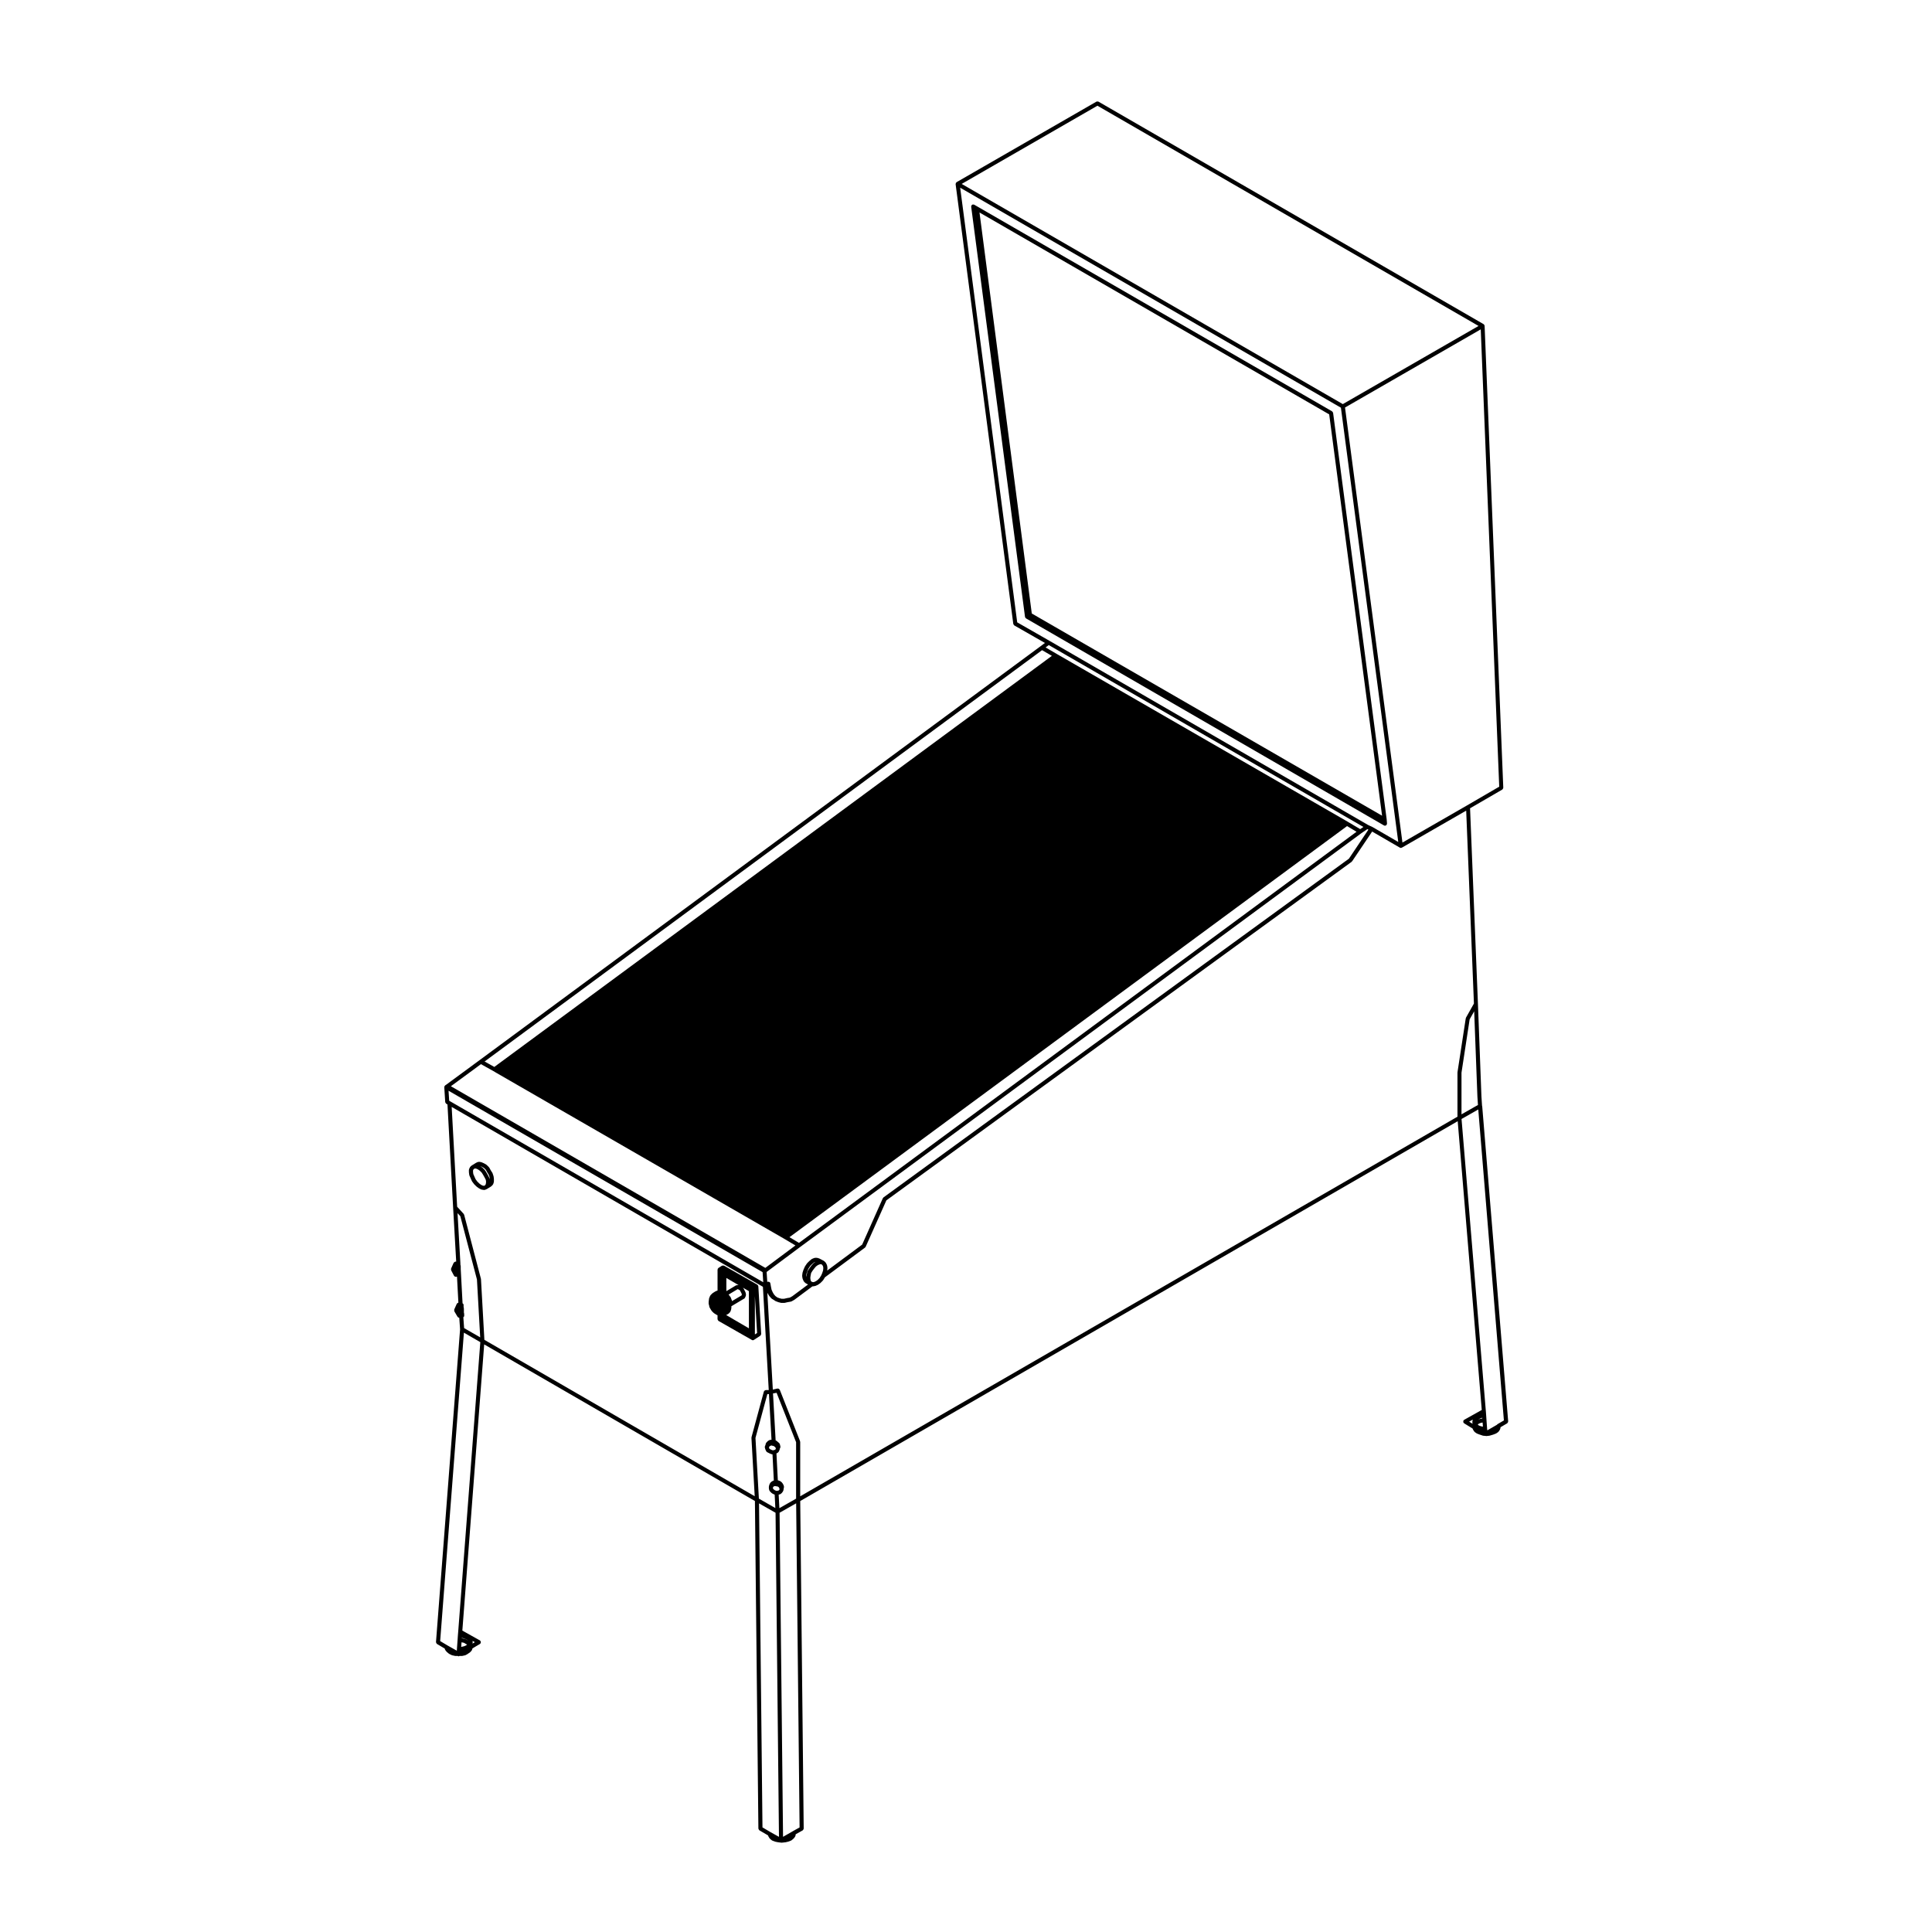 <?xml version="1.0" encoding="UTF-8"?>
<!-- Uploaded to: SVG Repo, www.svgrepo.com, Generator: SVG Repo Mixer Tools -->
<svg fill="#000000" width="800px" height="800px" version="1.1" viewBox="144 144 512 512" xmlns="http://www.w3.org/2000/svg">
 <g>
  <path d="m343.25 499.1c0.082 0.051 0.176 0.082 0.266 0.082 0.102 0 0.195-0.039 0.293-0.102l1.676-1.094c0.02-0.012 0.02-0.039 0.039-0.059 0.055-0.039 0.082-0.102 0.109-0.156 0.035-0.07 0.059-0.117 0.066-0.188 0-0.031 0.023-0.051 0.023-0.082l-0.754-12.605c0-0.012-0.02-0.031-0.02-0.051-0.004-0.039-0.023-0.082-0.047-0.117-0.012-0.031 0.004-0.059-0.012-0.082-0.012-0.031-0.035-0.031-0.055-0.039-0.031-0.039-0.055-0.07-0.102-0.102-0.016-0.02-0.016-0.031-0.031-0.051l-8.828-5.039c-0.023-0.012-0.055 0-0.082-0.012-0.07-0.02-0.121-0.02-0.195-0.02-0.07 0-0.125 0-0.191 0.031-0.031 0.012-0.059 0-0.086 0.012l-0.922 0.59c-0.02 0.02-0.02 0.039-0.035 0.051-0.035 0.031-0.055 0.059-0.086 0.102-0.016 0.02-0.047 0.02-0.059 0.039-0.012 0.031 0 0.059-0.004 0.09-0.016 0.039-0.031 0.082-0.035 0.125-0.004 0.02-0.02 0.031-0.02 0.051v5.562c-0.031 0-0.055-0.02-0.086-0.012l-0.418 0.176c-0.016 0-0.02 0.02-0.035 0.031-0.016 0.012-0.035 0-0.051 0.012l-0.672 0.422c-0.02 0.012-0.02 0.031-0.035 0.051-0.02 0.012-0.047 0.012-0.059 0.02l-0.336 0.332-0.086 0.09-0.082 0.082c-0.031 0.031-0.02 0.082-0.047 0.105-0.02 0.031-0.059 0.039-0.074 0.082l-0.156 0.402-0.074 0.137c-0.02 0.039 0 0.09-0.012 0.125-0.012 0.035-0.051 0.07-0.051 0.117v0.137l-0.074 0.539c0 0.012 0.004 0.031 0.004 0.031 0 0.02-0.016 0.031-0.016 0.051v0.582c0 0.051 0.039 0.082 0.051 0.125 0.012 0.039-0.012 0.082 0.012 0.117l0.047 0.09 0.07 0.422c0.004 0.051 0.039 0.07 0.055 0.105 0.012 0.031 0 0.059 0.016 0.09l0.25 0.422 0.25 0.414c0.012 0.02 0.035 0.02 0.051 0.031 0.016 0.031 0.004 0.059 0.031 0.082l0.336 0.332 0.168 0.168c0.016 0.02 0.047 0.012 0.066 0.031 0.02 0.012 0.02 0.039 0.039 0.051l0.387 0.238c0.012 0.012 0.004 0.02 0.012 0.02 0.023 0.031 0.07 0.02 0.105 0.051 0.031 0.02 0.039 0.059 0.074 0.07l0.332 0.137v1.043c0 0.031 0.02 0.039 0.023 0.07 0.012 0.07 0.039 0.125 0.074 0.188 0.039 0.059 0.066 0.105 0.121 0.156 0.02 0.02 0.023 0.051 0.047 0.059zm-0.777-3.078-5.981-3.492v-0.07l0.457-0.227c0.031-0.02 0.035-0.059 0.059-0.07 0.023-0.02 0.059-0.012 0.082-0.039l0.336-0.332c0.02-0.02 0.016-0.051 0.031-0.07 0.031-0.039 0.07-0.07 0.09-0.117l0.168-0.414c0.004-0.02-0.004-0.039 0-0.059 0.004-0.031 0.031-0.039 0.035-0.07l0.086-0.578c0.004-0.031-0.02-0.059-0.02-0.09 0-0.02 0.023-0.051 0.02-0.082l-0.023-0.137 3.211-1.918 0.137-0.059c0.004-0.012 0.004-0.012 0.012-0.02 0.098-0.051 0.176-0.117 0.23-0.227l0.168-0.332c0.004-0.012 0-0.02 0-0.031 0.004-0.02 0.02-0.031 0.023-0.039l0.086-0.258c0.016-0.051-0.012-0.09-0.012-0.137 0.004-0.051 0.039-0.09 0.023-0.137l-0.086-0.414c-0.004-0.031-0.031-0.039-0.039-0.07-0.004-0.02 0.004-0.051-0.004-0.07l-0.168-0.332-0.172-0.344-0.172-0.324c-0.012-0.039-0.047-0.039-0.066-0.059-0.016-0.031-0.012-0.059-0.035-0.09l-0.066-0.07 1.582 0.926 0.004 9.852zm-4.473-7.223c0-0.039-0.039-0.07-0.047-0.105-0.004-0.035 0.004-0.09-0.004-0.125l-0.141-0.289-0.07-0.277c-0.012-0.039-0.051-0.059-0.066-0.09s-0.004-0.07-0.023-0.105l-0.5-0.664c-0.02-0.031-0.059-0.031-0.086-0.051l2.398-1.445h0.109l0.117 0.07c0.012 0.012 0.023 0.012 0.035 0.02l0.02 0.02 0.25 0.125 0.137 0.125 0.125 0.266 0.172 0.324 0.133 0.277 0.039 0.207-0.031 0.09-0.066 0.137 0.004 0.004c-0.012 0.012-0.012 0.02-0.016 0.02h-0.02zm1.48-4.234h-0.168c-0.055 0-0.09 0.051-0.137 0.059-0.047 0.012-0.098 0-0.141 0.02l-2.543 1.527v-3.496l3.234 1.891zm4.574 2.922 0.586 9.77-0.586 0.383z"/>
  <path d="m415.64 307.49c0 0.012 0.02 0.02 0.02 0.031 0.004 0.051 0.031 0.07 0.051 0.105 0.016 0.031 0 0.07 0.02 0.09 0.012 0.02 0.035 0.012 0.051 0.031 0.031 0.031 0.055 0.07 0.102 0.102 0.012 0.012 0.016 0.031 0.031 0.039l94.848 54.859c0.086 0.051 0.176 0.07 0.266 0.07h0.047c0.168-0.012 0.301-0.105 0.387-0.238 0.012-0.02 0.023-0.012 0.039-0.031 0.031-0.051 0.004-0.102 0.02-0.156 0.012-0.059 0.055-0.102 0.051-0.145l-0.09-1.094c0-0.012-0.004-0.012-0.004-0.02 0 0 0.004 0 0.004-0.012l-14.199-107.71c0-0.012-0.016-0.02-0.02-0.031-0.012-0.07-0.055-0.105-0.09-0.168-0.047-0.059-0.07-0.125-0.133-0.168-0.012-0.012-0.012-0.02-0.02-0.031l-93.848-54.188-1.008-0.578c-0.055-0.039-0.117-0.02-0.18-0.02-0.055-0.02-0.102-0.059-0.16-0.051-0.012 0-0.016 0.02-0.031 0.02-0.07 0.012-0.109 0.059-0.176 0.102-0.066 0.039-0.117 0.059-0.156 0.125-0.004 0-0.02 0-0.023 0.012-0.031 0.059-0.016 0.117-0.02 0.176-0.016 0.059-0.055 0.105-0.047 0.168zm94.625 52.684-92.832-53.59-13.855-106.27 92.672 53.5z"/>
  <path d="m536.76 437.09-0.168-2.602v-0.012l-0.922-24.426-2.09-51.848 8.539-4.957c0.031-0.02 0.031-0.059 0.051-0.07 0.059-0.051 0.09-0.102 0.117-0.156 0.039-0.07 0.07-0.117 0.074-0.188 0.004-0.031 0.023-0.051 0.023-0.082l-4.949-122.4c-0.004-0.02-0.02-0.031-0.023-0.059-0.012-0.039-0.02-0.07-0.039-0.105-0.004-0.031 0.012-0.051-0.004-0.082-0.016-0.02-0.035-0.02-0.051-0.031-0.035-0.051-0.066-0.09-0.109-0.117-0.02-0.012-0.02-0.039-0.039-0.051l-102.07-58.969c-0.02-0.02-0.051 0-0.074-0.012-0.066-0.031-0.121-0.031-0.195-0.031-0.07 0-0.133 0-0.191 0.031-0.023 0.012-0.051-0.012-0.074 0.012l-37.055 21.336c-0.031 0.02-0.035 0.07-0.066 0.09-0.035 0.031-0.074 0.051-0.105 0.09-0.004 0.012-0.023 0.012-0.031 0.031-0.012 0.02 0 0.039-0.004 0.07-0.023 0.059-0.031 0.102-0.035 0.156 0 0.039-0.031 0.07-0.023 0.102l15.285 116.54c0.004 0.012 0.02 0.02 0.02 0.031 0.012 0.059 0.051 0.09 0.074 0.137 0.047 0.082 0.074 0.137 0.141 0.188 0.02 0.012 0.02 0.031 0.031 0.039l8.117 4.644-1.109 0.836h-0.004l-148.69 109.71-8.902 6.547-0.238 0.156c-0.02 0.02-0.02 0.051-0.039 0.059-0.035 0.031-0.059 0.059-0.086 0.09-0.012 0.012-0.031 0.012-0.039 0.039-0.016 0.02 0 0.059-0.012 0.082-0.016 0.059-0.031 0.102-0.035 0.145 0 0.031-0.023 0.039-0.023 0.07l0.25 3.945c0 0.031 0.02 0.039 0.023 0.059 0.012 0.059 0.047 0.102 0.074 0.156 0.039 0.07 0.07 0.125 0.133 0.176 0.016 0 0.02 0.031 0.039 0.039l0.328 0.195 1.5 27.348 0.812 14.277-0.246 0.031c-0.031 0-0.039 0.031-0.066 0.039-0.07 0.012-0.109 0.051-0.172 0.09-0.059 0.039-0.105 0.082-0.145 0.137-0.012 0.02-0.039 0.031-0.051 0.051l-0.672 1.516c-0.004 0.012 0 0.02 0 0.031-0.023 0.07-0.012 0.137-0.004 0.207 0.004 0.07-0.012 0.137 0.02 0.195 0.004 0.012-0.004 0.02 0.004 0.031l0.75 1.438c0.02 0.031 0.051 0.039 0.074 0.07 0.012 0.02 0.004 0.039 0.02 0.059h0.016c0.016 0.02 0.031 0.02 0.047 0.031 0.098 0.07 0.195 0.125 0.312 0.125 0.02 0 0.039 0 0.059-0.012l0.266-0.031 0.367 6.887c-0.004 0-0.016 0-0.031 0.012-0.07 0.012-0.117 0.031-0.176 0.07-0.059 0.039-0.105 0.09-0.145 0.145-0.02 0.02-0.055 0.031-0.07 0.07l-0.672 1.508c-0.004 0.02 0.004 0.031 0 0.051-0.023 0.07-0.012 0.125-0.004 0.207 0.004 0.059-0.004 0.125 0.023 0.188 0.012 0.02 0 0.039 0.004 0.051l0.84 1.426c0.012 0.02 0.035 0.02 0.047 0.02 0.012 0.031 0.012 0.059 0.031 0.082h0.004c0.098 0.105 0.23 0.168 0.383 0.168l0.215 3.078-6.383 82.871c-0.004 0.031 0.023 0.051 0.023 0.09 0.004 0.07 0.031 0.117 0.066 0.188 0.031 0.059 0.059 0.105 0.117 0.156 0.02 0.02 0.023 0.059 0.055 0.07l2.062 1.219 0.035 0.188c0.012 0.059 0.055 0.09 0.082 0.125 0.016 0.039 0.004 0.07 0.031 0.105l0.336 0.414c0.012 0.02 0.035 0.012 0.047 0.031 0.016 0.012 0.012 0.039 0.031 0.051l0.504 0.422c0.02 0.02 0.051 0.012 0.07 0.02 0.02 0.012 0.02 0.039 0.035 0.051l0.672 0.332c0.031 0.012 0.059 0.012 0.09 0.02 0.016 0 0.016 0.02 0.035 0.02l0.754 0.168c0.039 0.012 0.082 0.012 0.117 0.012h0.641v0.012c0.055 0.031 0.102 0.082 0.16 0.082h0.035c0.086 0 0.145-0.051 0.215-0.09h0.629c0.035 0 0.074 0 0.117-0.012l0.754-0.168c0.016 0 0.023-0.02 0.039-0.031 0.035-0.012 0.074 0 0.109-0.02l0.586-0.332c0.012-0.012 0.012-0.02 0.016-0.031 0.012 0 0.02 0 0.031-0.012l0.59-0.414c0.02-0.02 0.02-0.051 0.047-0.082 0.016-0.012 0.047-0.012 0.059-0.031l0.336-0.414c0.039-0.051 0.023-0.117 0.047-0.176 0.02-0.051 0.07-0.102 0.07-0.168v-0.105l2.004-1.188c0.059-0.031 0.074-0.102 0.117-0.145 0.016-0.031 0.059-0.02 0.082-0.051 0.012-0.02-0.004-0.051 0.004-0.07 0.031-0.07 0.023-0.125 0.023-0.207 0-0.07 0-0.125-0.023-0.188-0.016-0.031 0-0.059-0.016-0.07-0.023-0.059-0.082-0.059-0.109-0.09-0.031-0.039-0.039-0.09-0.086-0.117l-4.656-2.602 5.789-75.848 71.746 41.504 0.922 86.816c0 0.02 0.023 0.039 0.023 0.059 0.012 0.07 0.039 0.125 0.082 0.188 0.039 0.059 0.066 0.105 0.121 0.156 0.016 0.012 0.02 0.051 0.039 0.059l2.277 1.328 0.102 0.246c0.004 0.02 0.023 0.031 0.035 0.039 0.004 0.02 0 0.031 0.004 0.039l0.25 0.422c0.016 0.031 0.051 0.02 0.066 0.039 0.02 0.031 0.02 0.07 0.051 0.102l0.504 0.422c0.031 0.02 0.066 0.012 0.098 0.031 0.023 0.02 0.035 0.039 0.059 0.059l0.676 0.246c0.02 0.012 0.039 0.012 0.066 0.02 0.004 0 0.012 0 0.016 0.012l0.84 0.168h0.047l0.754 0.09h0.059 0.004 0.051l0.84-0.09h0.012 0.055l0.754-0.176c0.004 0 0.012 0 0.012-0.012 0.02 0 0.039 0 0.059-0.012l0.672-0.246c0.031-0.02 0.035-0.039 0.059-0.059 0.031-0.02 0.07-0.012 0.098-0.031l0.508-0.422c0.016-0.012 0.012-0.039 0.031-0.059 0.012-0.012 0.035-0.012 0.047-0.02l0.336-0.422c0.023-0.031 0.016-0.07 0.031-0.105 0.023-0.051 0.07-0.082 0.082-0.137l0.07-0.434 1.848-1.031c0.02-0.012 0.02-0.051 0.047-0.059 0.059-0.051 0.09-0.102 0.125-0.156 0.031-0.059 0.066-0.117 0.074-0.188 0.004-0.02 0.023-0.039 0.023-0.07l-0.922-86.805 174.24-100.66 6.375 76.523-4.656 2.609c-0.047 0.02-0.055 0.07-0.09 0.102-0.031 0.031-0.086 0.039-0.105 0.082-0.016 0.02 0 0.051-0.016 0.082-0.031 0.07-0.031 0.125-0.031 0.195 0 0.07 0 0.125 0.023 0.195 0.012 0.02-0.004 0.051 0.012 0.082s0.059 0.02 0.082 0.039c0.035 0.059 0.051 0.117 0.105 0.156l2.254 1.387 0.031 0.125c0.012 0.039 0.047 0.059 0.059 0.09 0.016 0.031 0 0.051 0.016 0.082l0.332 0.504c0.02 0.031 0.059 0.02 0.082 0.051 0.031 0.031 0.035 0.082 0.074 0.102l0.508 0.344c0.02 0.012 0.047 0.012 0.07 0.02 0.016 0.012 0.02 0.02 0.035 0.031l0.676 0.258h0.016 0.004l0.754 0.258c0.035 0.012 0.066 0.012 0.102 0.02 0.004 0 0.012 0.012 0.016 0.012l0.84 0.082c0.02 0 0.035 0.012 0.051 0.012h0.004c0.02 0 0.039-0.012 0.055-0.012l0.754-0.082c0.012 0 0.012-0.012 0.016-0.012 0.031-0.012 0.055-0.012 0.086-0.02l0.84-0.246 0.004-0.012h0.031l0.672-0.258c0.02-0.012 0.023-0.02 0.039-0.031 0.02-0.012 0.051-0.012 0.07-0.02l0.508-0.344c0.039-0.02 0.047-0.07 0.074-0.102 0.02-0.031 0.059-0.02 0.082-0.051l0.332-0.504c0.016-0.031 0-0.059 0.016-0.09 0.02-0.039 0.055-0.07 0.066-0.105l0.086-0.414c0.004-0.02-0.012-0.031-0.004-0.039l1.762-1.031c0.031-0.012 0.031-0.051 0.059-0.07 0.055-0.051 0.09-0.102 0.117-0.168 0.035-0.059 0.059-0.105 0.059-0.188 0.004-0.031 0.035-0.051 0.031-0.09l-6.887-83.57-0.031-0.023zm-0.293 84.883-0.555-0.207-0.293-0.246 0.293-0.238 0.555-0.215 0.438-0.09 0.086 1.102zm0.355-2.242 0.012 0.156-0.641 0.137c-0.012 0.012-0.016 0.031-0.031 0.031-0.016 0.012-0.023-0.012-0.039 0l-0.328 0.117 0.121-0.082 0.574-0.289zm-2.551 0.57-0.09 0.504c0 0.039 0.02 0.059 0.023 0.102 0 0.031-0.023 0.059-0.02 0.09l0.066 0.324-0.918-0.57 0.996-0.551c-0.012 0.031-0.055 0.059-0.059 0.102zm6.559 1.133c-0.023 0.02-0.023 0.039-0.047 0.059-0.047 0.031-0.07 0.07-0.105 0.105l-2.523 1.457-0.051-0.352-0.168-2.352-0.086-1.258h-0.004 0.004l-0.086-1.18h-0.004l-6.438-77.371 4.434-2.519 6.793 82.406zm-195.68 20.977 4.379 2.488 0.906 85.883-2.211-1.23-2.16-1.27zm-78.82 36.82 0.621 0.125 0.52 0.309 0.316 0.176-0.316 0.227-0.484 0.207-0.684 0.156-0.082 0.012 0.09-1.211zm1.152-0.828 0.457 0.266 0.023 0.039-0.555-0.312c-0.023-0.02-0.055 0-0.082-0.02-0.031 0-0.039-0.039-0.07-0.039l-0.754-0.168c-0.02-0.012-0.039 0.012-0.066 0.012-0.02 0-0.035-0.031-0.051-0.031h-0.016l0.004-0.09 0.605 0.137zm1.77 0.777c0-0.031 0.023-0.059 0.02-0.09l-0.051-0.238 0.629 0.344-0.629 0.371 0.051-0.297c0.004-0.02-0.02-0.051-0.02-0.09zm-3.82-2.801-0.086 1.004v0.012l-0.086 1.258-0.172 2.352v0.012l-0.023 0.441-2.438-1.375-1.98-1.18 6.293-81.734 4.348 2.519zm0.555-110.08 4.41 16.785 0.863 15.332-4.266-2.457-0.207-2.883c0.02-0.02 0.055-0.02 0.07-0.039 0.082-0.082 0.168-0.215 0.168-0.371 0-0.012-0.012-0.012-0.012-0.02v-0.391c0-0.031-0.02-0.039-0.023-0.07 0-0.02 0.02-0.039 0.012-0.07l-0.066-0.266v-1.023c0-0.02-0.016-0.039-0.02-0.051 0-0.031 0.016-0.039 0.012-0.059l-0.074-0.363v-0.453c0-0.02-0.016-0.031-0.016-0.051 0-0.012 0.016-0.02 0.016-0.039 0-0.188-0.117-0.332-0.273-0.422l-0.484-9.074v-0.746c0-0.031-0.023-0.039-0.023-0.07-0.004-0.031 0.016-0.039 0.004-0.07l-0.066-0.266v-0.273c0-0.012-0.016-0.02-0.02-0.039 0-0.012 0.02-0.031 0.02-0.039 0-0.012-0.004-0.012-0.004-0.02v-0.012l-0.758-13.289zm5.477 16.68c-0.004-0.031-0.023-0.039-0.023-0.059s0.012-0.031 0.004-0.051l-4.449-16.973c-0.012-0.051-0.059-0.059-0.082-0.105-0.02-0.039-0.012-0.09-0.047-0.117l-1.719-1.879-1.449-26.449 82.48 47.664 1.547 27.367h-0.777c-0.047 0-0.074 0.039-0.121 0.059-0.074 0.012-0.137 0.031-0.195 0.082-0.055 0.039-0.086 0.09-0.117 0.145-0.023 0.039-0.07 0.07-0.086 0.117l-3.273 12.09c-0.012 0.031 0.016 0.059 0.012 0.09-0.004 0.031-0.031 0.051-0.031 0.082l0.867 15.477-71.641-41.449zm150.47-168.03 83.387 48.203-0.855 0.578-3.238-1.918h-0.004l-0.004-0.012-77.203-44.516-2.918-1.703zm79.547 56.609-123.34 89.762c-0.039 0.02-0.039 0.082-0.07 0.105-0.031 0.039-0.086 0.059-0.102 0.102l-5.488 12.309-9.266 6.879 0.066-0.59c0-0.031-0.02-0.051-0.02-0.07 0-0.02 0.02-0.051 0.02-0.07l-0.086-0.59c-0.004-0.031-0.035-0.051-0.047-0.07-0.004-0.031 0.004-0.07-0.004-0.09l-0.25-0.504c-0.016-0.031-0.047-0.039-0.066-0.059-0.02-0.031-0.012-0.07-0.035-0.09l-0.336-0.332c-0.02-0.02-0.055-0.012-0.074-0.039-0.02-0.012-0.023-0.039-0.051-0.059l-1.094-0.578c-0.016-0.012-0.031 0-0.047-0.012-0.016-0.012-0.02-0.02-0.035-0.031l-0.508-0.168c-0.031-0.02-0.055 0.012-0.09 0.012-0.031-0.012-0.051-0.039-0.082-0.039h-0.508c-0.039 0-0.066 0.039-0.105 0.051-0.035 0-0.07-0.02-0.105 0l-0.586 0.246c-0.031 0.02-0.035 0.051-0.059 0.059-0.023 0.02-0.059 0.012-0.082 0.031l-0.59 0.504c-0.004 0.012-0.004 0.02-0.012 0.02-0.004 0.012-0.016 0-0.02 0.012l-0.508 0.504c-0.012 0.02-0.004 0.039-0.02 0.051-0.012 0.02-0.035 0.02-0.047 0.039l-0.504 0.746c-0.004 0.02 0 0.039-0.004 0.051-0.004 0.02-0.023 0.02-0.035 0.031l-0.336 0.754v0.031c0 0.012-0.016 0.012-0.02 0.02l-0.25 0.754c-0.004 0.02 0.012 0.039 0.004 0.059-0.004 0.02-0.023 0.031-0.023 0.051l-0.086 0.672c0 0.031 0.02 0.039 0.02 0.07s-0.02 0.051-0.02 0.07l0.086 0.59c0 0.031 0.031 0.039 0.035 0.07 0.012 0.02-0.012 0.051 0.004 0.07l0.25 0.59c0.016 0.039 0.055 0.07 0.086 0.102 0.016 0.02 0.012 0.051 0.031 0.07l0.332 0.332c0.02 0.02 0.051 0.012 0.074 0.031 0.02 0.02 0.02 0.051 0.047 0.059l0.613 0.332-4.176 3.109-0.645 0.363-0.84 0.145c-0.004 0-0.004 0.012-0.012 0.012h-0.012l-0.699 0.156-0.633-0.008-0.562-0.145-0.578-0.215-0.277-0.207c-0.004-0.012-0.02 0-0.023-0.012l-0.012-0.012c-0.012 0-0.004-0.012-0.016-0.02l-0.066-0.039-0.09-0.059-0.43-0.504-0.301-0.523-0.297-0.672-0.16-0.785-0.16-0.906c-0.012-0.051-0.047-0.059-0.059-0.102-0.012-0.031 0-0.082-0.02-0.105-0.02-0.039-0.066-0.039-0.09-0.059-0.051-0.059-0.098-0.082-0.156-0.105-0.07-0.031-0.125-0.051-0.203-0.051-0.035 0-0.066-0.031-0.102-0.02-0.039 0.012-0.055 0.051-0.098 0.059-0.023 0.02-0.059 0-0.09 0.02l-0.172-2.637c0.004 0 0.012 0 0.016-0.012l8.898-6.629 148.7-109.64 1.578-1.074 0.289 0.125zm-140.77 111.63-0.5 0.352-0.473 0.207-0.273 0.039h-0.012c-0.02-0.02-0.047 0-0.066-0.012-0.016-0.012-0.023-0.031-0.047-0.031l-0.223-0.059-0.207-0.168-0.102-0.309-0.07-0.551 0.07-0.57 0.152-0.734 0.348-0.559 0.488-0.648 0.449-0.523 0.488-0.352 0.469-0.195 0.371-0.059 0.18 0.082 0.203 0.195 0.172 0.344 0.059 0.434-0.066 0.629-0.238 0.711-0.227 0.527-0.07 0.125-0.371 0.598zm-2-3.703 0.453-0.453 0.516-0.441 0.402-0.176h0.016l-0.52 0.371c-0.016 0.012-0.016 0.039-0.035 0.059-0.016 0.012-0.047 0.012-0.059 0.031l-0.504 0.578c-0.004 0.012 0 0.012-0.004 0.02-0.004 0.012-0.012 0.012-0.016 0.012l-0.504 0.68c-0.004 0 0 0.012-0.004 0.02-0.004 0.012-0.012 0.012-0.016 0.012l-0.422 0.68c-0.016 0.031 0 0.059-0.016 0.09s-0.051 0.051-0.055 0.09l-0.168 0.836c-0.004 0.012 0.004 0.02 0.004 0.02-0.004 0.012-0.012 0.012-0.012 0.02l-0.055 0.453-0.047-0.309 0.07-0.539 0.23-0.699 0.301-0.68zm141.88-116.27 0.387-0.297 2.519 1.508-147.76 108.95-2.523-1.508zm-80.434-46.914 2.602 1.508-147.76 108.94-2.578-1.438zm-148.7 109.71 3.309 1.848 0.828 0.492h0.004l76.367 44.023 2.832 1.684-7.977 5.945-83.332-48.141zm74.637 55.121 0.172 2.676-82.891-47.902-0.336-0.195-0.172-2.656zm3.711 31.98 5.168 13.09v14.957l-4.43 2.519-0.188-3.582 0.133-0.031c0.004 0 0.004-0.012 0.016-0.012 0.016 0 0.035 0 0.051-0.012l0.25-0.082c0.039-0.012 0.059-0.07 0.098-0.082 0.035-0.031 0.086-0.02 0.109-0.059l0.25-0.246c0.016-0.02 0.012-0.039 0.023-0.059s0.031-0.012 0.039-0.031l0.168-0.246c0.012-0.02 0-0.039 0.012-0.059 0.012-0.031 0.047-0.039 0.051-0.07l0.086-0.258c0.012-0.031-0.012-0.059-0.004-0.09 0-0.031 0.035-0.051 0.035-0.082v-0.168l0.055-0.168c0.012-0.031-0.012-0.059-0.004-0.09 0.004-0.031 0.031-0.051 0.031-0.082v-0.258c0-0.039-0.035-0.07-0.051-0.117-0.004-0.039 0.012-0.082-0.004-0.117l-0.168-0.332c-0.004-0.02-0.02-0.02-0.023-0.031-0.004-0.012 0-0.02-0.004-0.031l-0.168-0.258c-0.012-0.012-0.035-0.012-0.047-0.031s-0.012-0.039-0.02-0.051l-0.25-0.258c-0.02-0.02-0.055-0.02-0.086-0.031-0.023-0.02-0.023-0.051-0.055-0.07l-0.336-0.168c-0.02-0.012-0.039 0-0.059 0-0.02-0.012-0.031-0.039-0.051-0.039l-0.297-0.082-0.367-7.125c0.016 0 0.023-0.02 0.047-0.031 0.039-0.012 0.082-0.012 0.109-0.031l0.258-0.168c0.012-0.012 0.004-0.031 0.016-0.039 0.066-0.039 0.125-0.102 0.16-0.168l0.172-0.344c0.004-0.012 0-0.02 0-0.031 0.004-0.02 0.02-0.02 0.023-0.039l0.086-0.246c0.012-0.031-0.012-0.059-0.004-0.102 0.004-0.031 0.035-0.051 0.035-0.082v-0.012l0.082-0.105v-0.02c0.035-0.051 0.023-0.125 0.035-0.195 0.016-0.07 0.051-0.137 0.031-0.207l-0.082-0.344-0.086-0.332c-0.016-0.059-0.074-0.102-0.105-0.145-0.039-0.059-0.055-0.125-0.109-0.168l-0.207-0.137-0.215-0.215c-0.016-0.02-0.035-0.012-0.051-0.02-0.012-0.02-0.012-0.039-0.031-0.051l-0.246-0.168c-0.039-0.031-0.09-0.012-0.133-0.031l-0.699-12.461zm-4.695 28.039-0.902-16.086 3.148-11.613h0.422l0.68 12.102h-0.25c-0.047 0-0.074 0.039-0.117 0.059-0.039 0-0.086-0.02-0.125 0l-0.336 0.176c-0.023 0.012-0.031 0.039-0.055 0.059-0.023 0.02-0.059 0.012-0.086 0.031l-0.246 0.266-0.168 0.168c-0.047 0.031-0.035 0.102-0.066 0.145-0.031 0.051-0.082 0.082-0.09 0.145l-0.066 0.383-0.105 0.145c-0.004 0.012 0 0.02-0.004 0.02-0.035 0.059-0.023 0.125-0.035 0.195-0.016 0.07-0.047 0.137-0.031 0.207v0.012l0.086 0.332c0 0.012 0.012 0.02 0.012 0.02 0.004 0.012 0 0.012 0 0.02l0.086 0.258c0.004 0.02 0.02 0.031 0.031 0.039 0.004 0.012-0.004 0.02 0 0.031l0.172 0.332c0.051 0.105 0.133 0.188 0.227 0.227 0.004 0.012 0.004 0.02 0.012 0.02l0.672 0.336h0.031s0.004 0.012 0.012 0.02l0.422 0.168c0.066 0.02 0.125 0.039 0.195 0.039h0.082l0.352 6.957c-0.023 0.012-0.059-0.012-0.086 0l-0.332 0.168c-0.016 0.012-0.016 0.02-0.023 0.031-0.012 0.012-0.023 0-0.035 0.012l-0.246 0.168c-0.035 0.02-0.035 0.059-0.066 0.09-0.023 0.031-0.066 0.031-0.09 0.059l-0.168 0.258c-0.016 0.02-0.004 0.039-0.016 0.07-0.012 0.02-0.039 0.031-0.051 0.051l-0.168 0.516c-0.012 0.031 0.012 0.059 0.004 0.09-0.004 0.031-0.035 0.051-0.035 0.082v0.504c0 0.031 0.023 0.051 0.031 0.07 0 0.02-0.016 0.039-0.012 0.059l0.086 0.332c0.016 0.07 0.066 0.105 0.102 0.156 0.02 0.039 0.012 0.07 0.039 0.102l0.246 0.258 0.258 0.246c0.023 0.031 0.055 0.02 0.086 0.039 0.023 0.02 0.031 0.051 0.059 0.059l0.332 0.176h0.023c0.004 0.012 0.004 0.02 0.012 0.02l0.273 0.102 0.18 3.57zm5.137-2.125-0.328 0.059h-0.184l-0.301-0.117-0.23-0.117-0.34-0.34-0.031-0.117v-0.219l0.098-0.102c0.016-0.02 0.012-0.039 0.023-0.059 0.012-0.012 0.031-0.012 0.039-0.02l0.055-0.082 0.133-0.039 0.215-0.051 0.309 0.059c0.035 0.012 0.07 0.012 0.105 0.012h0.191l0.273 0.168 0.125 0.082 0.086 0.168 0.074 0.227 0.039 0.137-0.016 0.039-0.098 0.145-0.125 0.125zm-2.312-11.066-0.066-0.137-0.07-0.215-0.016-0.07 0.035-0.051 0.105-0.168 0.16-0.105 0.168-0.105 0.203-0.039 0.215 0.059h0.016c0.004 0 0.004 0.012 0.004 0.012l0.312 0.059 0.145 0.09 0.258 0.195 0.117 0.176 0.082 0.117v0.09l-0.047 0.125-0.086 0.168-0.059 0.039-0.242 0.059c-0.039 0.012-0.059 0.059-0.098 0.07h-0.348l-0.301-0.117-0.312-0.156zm6.144 101.34v0.012h-0.004l-2.562 1.465-0.918-85.883 4.394-2.5 0.91 85.895zm1.934-103.29c-0.004-0.039 0.02-0.07 0.004-0.105l-5.375-13.609c-0.02-0.051-0.082-0.07-0.109-0.117-0.047-0.051-0.074-0.105-0.141-0.145-0.059-0.031-0.121-0.031-0.191-0.031-0.059 0-0.105-0.039-0.172-0.031l-1.223 0.289-1.457-25.676 0.039 0.09c0.004 0.012 0.02 0.02 0.031 0.031 0.004 0.012-0.004 0.031 0.004 0.039l0.418 0.672c0.012 0.012 0.023 0 0.035 0.02 0.012 0.012 0 0.031 0.016 0.039l0.504 0.59c0.02 0.031 0.055 0.02 0.082 0.039 0.031 0.031 0.031 0.059 0.066 0.082l0.484 0.289 0.359 0.246 0.023 0.02h0.004l0.004 0.012c0.02 0.02 0.051 0.012 0.082 0.02 0.016 0.012 0.02 0.039 0.047 0.039l0.672 0.258c0.016 0.012 0.031 0.012 0.047 0.012 0.004 0 0.004 0.012 0.012 0.012l0.676 0.168c0.039 0.012 0.086 0.02 0.125 0.02h0.754c0.035 0 0.082-0.012 0.117-0.012l0.754-0.176 0.906-0.156c0.016 0 0.023-0.02 0.039-0.031 0.047-0.012 0.086-0.012 0.125-0.031l0.75-0.422c0.012 0 0.012-0.02 0.02-0.031 0.012-0.012 0.023 0 0.039-0.012l4.727-3.523c0.023 0 0.051 0.02 0.082 0.02 0.023 0 0.055 0 0.09-0.012l0.504-0.09c0.012 0 0.012-0.012 0.023-0.012 0.035-0.012 0.07-0.012 0.102-0.02l0.59-0.258c0.016-0.012 0.02-0.02 0.035-0.031 0.02-0.012 0.047-0.012 0.066-0.031l0.59-0.414c0.012-0.012 0.012-0.031 0.023-0.039 0.012-0.012 0.031-0.012 0.039-0.02l0.59-0.59c0.02-0.02 0.016-0.039 0.031-0.07 0.012-0.012 0.035-0.012 0.047-0.02l0.422-0.68v-0.02c0.004-0.012 0.016-0.02 0.02-0.02l0.023-0.059 10.652-7.898c0.016-0.012 0.012-0.039 0.031-0.051 0.051-0.051 0.109-0.09 0.141-0.168l5.488-12.297 123.3-89.723c0.031-0.02 0.031-0.07 0.059-0.102 0.02-0.02 0.055-0.012 0.07-0.039l5.305-7.871 7.34 4.262c0.086 0.039 0.176 0.07 0.266 0.07h0.074c0.016-0.012 0.023-0.031 0.047-0.031 0.055-0.012 0.105-0.012 0.152-0.039l17.043-9.809 2.051 51.125-2.106 3.738c-0.02 0.031 0 0.07-0.012 0.102-0.012 0.031-0.051 0.051-0.051 0.082l-2.188 14.277c-0.004 0.02 0.012 0.031 0.012 0.051-0.004 0.012-0.02 0.02-0.02 0.039v11.699l-174.18 100.6v-14.445c0-0.031-0.035-0.055-0.043-0.086zm179.66-89.18-4.363 2.481v-11.039l2.16-14.141 1.203-2.125 0.852 22.547v0.012 0.012zm5.637-84.352-8.539 4.969-17.109 9.84-15.219-115.29 35.969-20.711zm-106.48-180.46 101 58.363-35.973 20.711-101-58.352zm-36.375 21.727 100.9 58.301 15.199 115.09-6.863-3.984h-0.031c-0.012-0.012-0.012-0.02-0.02-0.02l-1.062-0.492-84.418-48.797-8.59-4.914z"/>
  <path d="m274.9 456.47-0.086-0.672c0-0.02-0.023-0.031-0.023-0.051 0-0.02 0.012-0.039 0-0.051l-0.25-0.754c-0.004-0.031-0.035-0.031-0.039-0.059-0.012-0.012 0-0.039-0.012-0.059l-0.414-0.648-0.418-0.754c-0.016-0.02-0.047-0.02-0.059-0.039-0.02-0.031-0.012-0.059-0.031-0.082l-0.59-0.578c-0.016-0.031-0.047-0.02-0.07-0.039-0.02-0.012-0.02-0.039-0.047-0.051l-0.59-0.344c-0.012 0-0.02 0.012-0.031 0-0.012-0.012-0.012-0.02-0.023-0.02l-0.59-0.258c-0.02-0.012-0.039 0.012-0.066 0-0.023-0.012-0.031-0.031-0.059-0.039l-0.504-0.082c-0.051-0.012-0.098 0.031-0.145 0.039-0.047 0-0.098-0.031-0.137-0.012l-0.418 0.168c-0.02 0.012-0.02 0.031-0.035 0.039h-0.051l-1.094 0.68c-0.012 0-0.012 0.012-0.012 0.02h-0.031l-0.332 0.258c-0.035 0.031-0.035 0.07-0.066 0.105-0.023 0.031-0.074 0.039-0.098 0.082l-0.25 0.516c-0.02 0.039 0 0.082-0.012 0.117-0.012 0.035-0.051 0.082-0.051 0.117v0.59c0 0.012 0.012 0.02 0.016 0.039 0 0.012-0.012 0.012-0.012 0.031l0.086 0.672c0.004 0.031 0.035 0.051 0.039 0.082 0.012 0.02-0.004 0.051 0.004 0.082l0.332 0.746 0.332 0.754c0.016 0.02 0.035 0.031 0.051 0.051 0.012 0.02 0 0.039 0.016 0.059l0.504 0.672c0.012 0.012 0.023 0 0.031 0.02 0.012 0.012 0.004 0.02 0.016 0.039l0.59 0.578c0.016 0.02 0.031 0.012 0.047 0.02 0.012 0.012 0.012 0.031 0.02 0.039l0.59 0.422c0.016 0.012 0.035 0 0.051 0.02 0.012 0 0.012 0.02 0.023 0.02l0.504 0.258c0.039 0.02 0.09 0.02 0.133 0.031 0.012 0.012 0.02 0.02 0.031 0.02l0.59 0.09h0.082c0.07 0 0.133-0.012 0.195-0.039l0.418-0.168c0.012 0 0.012-0.02 0.023-0.02 0.016-0.012 0.035-0.012 0.055-0.02l1.094-0.672c0.02-0.012 0.02-0.039 0.039-0.051 0.02-0.02 0.047-0.012 0.059-0.031l0.336-0.332c0.02-0.031 0.016-0.059 0.035-0.082 0.031-0.051 0.082-0.082 0.098-0.125l0.172-0.516c0.004-0.031-0.012-0.059-0.012-0.09 0.004-0.031 0.035-0.051 0.035-0.082v-0.59c0-0.012-0.012-0.02-0.012-0.031 0.008-0.004 0.023-0.012 0.023-0.035zm-3.363 1.547-0.516-0.375-0.535-0.527-0.441-0.598-0.312-0.691-0.301-0.691-0.07-0.551v-0.434l0.137-0.277 0.176-0.137 0.211-0.082 0.297 0.039 0.469 0.207 0.504 0.352 0.523 0.523 0.371 0.598 0.418 0.746 0.281 0.57 0.07 0.523-0.07 0.527-0.102 0.258-0.188 0.176-0.18 0.082-0.359-0.059zm0.227-4.773 0.508 0.289 0.484 0.484 0.383 0.691c0.004 0.012 0.012 0.012 0.012 0.012v0.02l0.383 0.609 0.215 0.66 0.07 0.57v0.07l-0.02-0.168c-0.004-0.031-0.039-0.039-0.051-0.082-0.004-0.031 0.012-0.059-0.004-0.09l-0.336-0.672c0-0.012-0.004-0.012-0.004-0.012v-0.02l-0.422-0.746c0-0.012-0.004-0.012-0.012-0.012v-0.02l-0.418-0.672c-0.012-0.02-0.035-0.02-0.051-0.039-0.016-0.02-0.012-0.039-0.023-0.059l-0.59-0.59c-0.012-0.012-0.031 0-0.047-0.012-0.012-0.02-0.012-0.039-0.023-0.039l-0.535-0.383z"/>
 </g>
</svg>